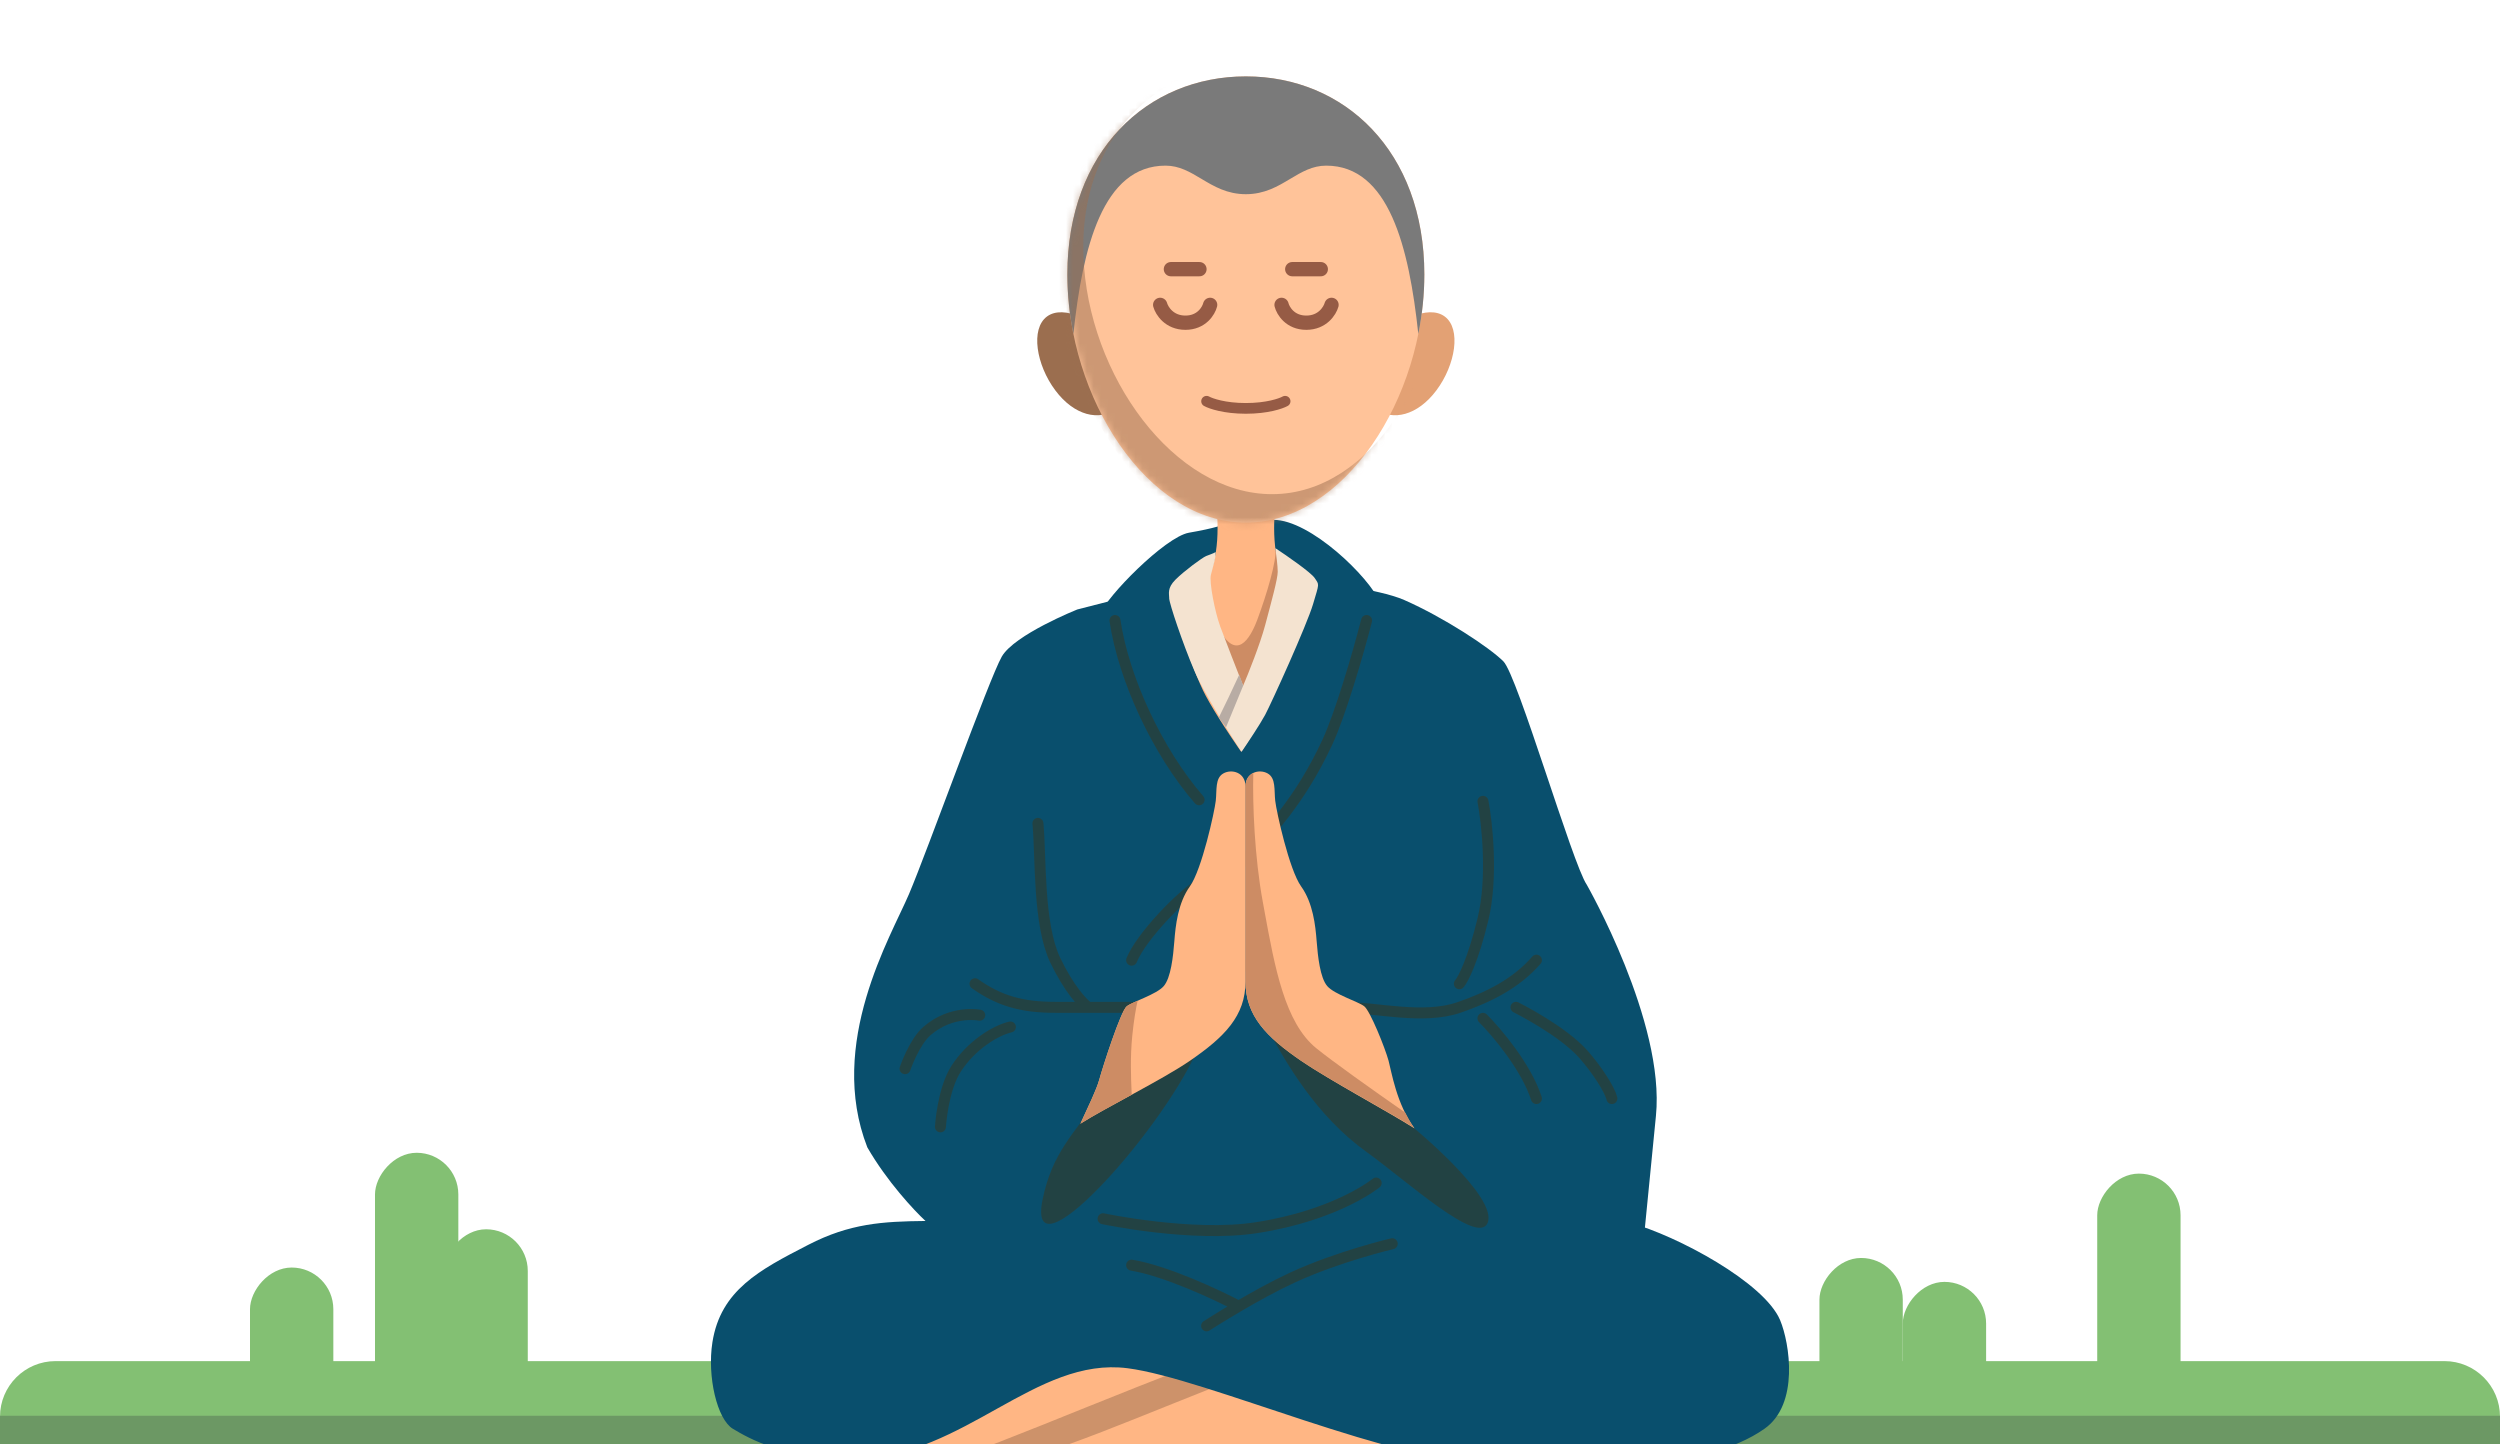 <?xml version="1.0" encoding="UTF-8"?> <svg xmlns="http://www.w3.org/2000/svg" width="360" height="208" viewBox="0 0 360 208" fill="none"> <g clip-path="url(#clip0_324_4376)"> <path d="M360 204C360 199.582 356.418 196 352 196H8C3.582 196 -2.02656e-05 199.582 -2.02656e-05 204V208H360V204Z" fill="#83C073"></path> <rect width="12" height="39" rx="6" transform="matrix(-1 0 0 1 314 169)" fill="#83C073"></rect> <rect width="12" height="23.41" rx="6" transform="matrix(-1 0 0 1 286 184.59)" fill="#83C073"></rect> <rect width="12" height="26.852" rx="6" transform="matrix(-1 0 0 1 274 181.147)" fill="#83C073"></rect> <rect width="12" height="42" rx="6" transform="matrix(-1 0 0 1 66 166)" fill="#83C073"></rect> <rect width="12" height="25.475" rx="6" transform="matrix(-1 0 0 1 48 182.525)" fill="#83C073"></rect> <rect width="12" height="25.475" rx="6" transform="matrix(-1 0 0 1 139 182.525)" fill="#83C073"></rect> <rect width="12" height="31.672" rx="6" transform="matrix(-1 0 0 1 150 176.328)" fill="#83C073"></rect> <rect width="12" height="30.984" rx="6" transform="matrix(-1 0 0 1 76 177.016)" fill="#83C073"></rect> <path d="M360 203.869H-2.02656e-05V208H360V203.869Z" fill="#363B42" fill-opacity="0.3"></path> <path d="M183.384 74.858C175.17 74.858 178.88 75.388 171.196 76.713C167.751 77.338 159.272 85.985 158.478 88.37C157.683 90.754 159.537 100.557 162.452 107.18C165.367 113.803 175.17 135.528 180.735 130.494C186.299 125.46 201.362 92.868 198.752 86.78C197.162 83.071 188.684 74.858 183.384 74.858Z" fill="#094F6D"></path> <path fill-rule="evenodd" clip-rule="evenodd" d="M175.034 71.917C175.462 74.658 175.754 80.861 173.492 83.74C172.156 85.44 169.902 85.878 167.028 86.436C163.819 87.059 159.838 87.832 155.5 90.68C151.645 92.678 152.873 97.347 145.511 108.409C106.094 167.632 140.153 142.816 149.461 126.148C149.461 126.148 154.215 112.527 155.5 117.668C156.63 122.189 158.357 151.964 158.931 161.869C159.01 163.225 159.067 164.209 159.098 164.704C159.304 167.994 161.669 179.098 179.404 179.098C197.139 179.098 199.503 167.994 199.709 164.704C199.74 164.209 199.797 163.225 199.876 161.869C200.45 151.964 202.177 122.189 203.307 117.668C204.592 112.527 212.979 128.639 212.979 128.639C222.287 145.307 256.346 170.123 216.929 110.9C209.567 99.838 207.162 92.678 203.307 90.68C198.969 87.832 194.988 87.059 191.779 86.436C188.905 85.878 186.651 85.44 185.315 83.74C183.053 80.861 183.345 74.658 183.773 71.917H179.404H175.034Z" fill="#FFB684"></path> <path d="M206.847 56.205C209.59 52.533 210.436 47.366 208.05 45.584C205.665 43.802 200.951 46.08 198.207 49.753C195.464 53.425 195.731 57.102 198.116 58.884C200.502 60.666 204.103 59.878 206.847 56.205Z" fill="#E3A174"></path> <path d="M151.96 56.205C149.217 52.533 148.371 47.366 150.756 45.584C153.142 43.802 157.856 46.08 160.599 49.753C163.342 53.425 163.076 57.102 160.69 58.884C158.305 60.666 154.703 59.878 151.96 56.205Z" fill="#9B6E4F"></path> <path d="M153.702 39.531C153.702 57.275 165.209 75.258 179.405 75.258C193.6 75.258 205.107 57.275 205.107 39.531C205.107 21.786 193.6 11 179.405 11C165.209 11 153.702 21.786 153.702 39.531Z" fill="#FFC399"></path> <path d="M167.064 43.9C167.307 44.757 168.373 46.47 170.699 46.47C173.025 46.47 174.043 44.757 174.261 43.9" stroke="#965B45" stroke-width="2.056" stroke-linecap="round"></path> <path d="M168.609 38.76H172.722" stroke="#965B45" stroke-width="2.056" stroke-linecap="round"></path> <path d="M191.74 43.9C191.498 44.757 190.432 46.47 188.105 46.47C185.779 46.47 184.762 44.757 184.543 43.9" stroke="#965B45" stroke-width="2.056" stroke-linecap="round"></path> <path d="M190.195 38.76H186.083" stroke="#965B45" stroke-width="2.056" stroke-linecap="round"></path> <path d="M173.748 57.78C174.36 58.122 176.348 58.808 179.403 58.808C182.458 58.808 184.445 58.122 185.057 57.78" stroke="#965B45" stroke-width="1.542" stroke-linecap="round"></path> <path fill-rule="evenodd" clip-rule="evenodd" d="M167.836 23.852C158.81 23.852 155.898 35.591 154.568 48.095C154.001 45.285 153.699 42.405 153.699 39.53C153.699 21.786 165.207 11 179.402 11C193.597 11 205.105 21.786 205.105 39.53C205.105 42.405 204.803 45.285 204.236 48.095C202.906 35.591 199.994 23.852 190.968 23.852C188.978 23.852 187.429 24.778 185.802 25.751C184.001 26.829 182.103 27.964 179.402 27.964C176.701 27.964 174.803 26.829 173.002 25.751C171.375 24.778 169.826 23.852 167.836 23.852Z" fill="#7A7A7A"></path> <path d="M120.287 190.922C144.516 178.807 187.553 202.712 209.219 209.428H157.301H157.301C123.614 209.428 83.275 209.428 120.287 190.922Z" fill="#FFB684"></path> <g style="mix-blend-mode:multiply" opacity="0.5"> <mask id="mask0_324_4376" style="mask-type:alpha" maskUnits="userSpaceOnUse" x="105" y="187" width="105" height="23"> <path d="M120.285 190.921C144.514 178.807 187.552 202.712 209.217 209.428H157.299H157.299C123.612 209.428 83.273 209.428 120.285 190.921Z" fill="#FFB684"></path> </mask> <g mask="url(#mask0_324_4376)"> <path d="M239.41 189.309C210.456 174.792 159.028 203.437 133.139 211.484H195.179H195.179C235.434 211.484 283.639 211.484 239.41 189.309Z" fill="#9B6E4F"></path> </g> </g> <path d="M238.52 190.922C214.29 178.807 171.253 202.712 149.588 209.428H201.505H201.505C235.192 209.428 275.532 209.428 238.52 190.922Z" fill="#FFB684"></path> <g style="mix-blend-mode:multiply" opacity="0.5"> <mask id="mask1_324_4376" style="mask-type:alpha" maskUnits="userSpaceOnUse" x="153" y="11" width="53" height="65"> <path d="M153.7 39.531C153.7 57.275 165.207 75.258 179.403 75.258C193.598 75.258 205.105 57.275 205.105 39.531C205.105 21.786 193.598 11 179.403 11C165.207 11 153.7 21.786 153.7 39.531Z" fill="#FFB684"></path> </mask> <g mask="url(#mask1_324_4376)"> <path fill-rule="evenodd" clip-rule="evenodd" d="M185.519 79.251C168.537 80.591 153.073 60.165 151.398 38.938C149.723 17.71 162.471 3.721 179.453 2.381C196.435 1.041 211.219 12.858 212.894 34.085C214.569 55.312 202.5 77.911 185.519 79.251ZM184.529 71.106C170.343 72.226 157.467 55.684 156.108 38.466C154.749 21.248 165.423 9.875 179.609 8.755C193.795 7.636 206.12 17.195 207.479 34.412C208.838 51.63 198.715 69.987 184.529 71.106Z" fill="#9B6E4F"></path> </g> </g> <path d="M173.238 99.428C175.05 103.232 182.862 114.826 186.825 118.11C186.825 127.394 187.187 147.593 188.637 154.115C190.448 162.267 200.865 164.078 202.45 165.211C204.035 166.343 207.658 166.796 210.376 168.381C212.549 169.649 214.904 172.985 215.81 174.495C217.848 174.495 228.944 174.495 234.718 176.08C241.488 177.938 254.08 184.685 256.344 190.12C257.704 193.385 259.128 202.204 254.08 205.744C245.361 211.859 230.076 210.953 215.81 210.953C201.082 210.953 173.733 198.483 162.369 197.026C149.122 195.328 138.878 209.703 123.42 210.047C113.23 210.273 107.796 207.103 105.531 205.744C103.267 204.386 101.812 198.227 102.587 193.29C103.769 185.769 109.448 182.839 116.191 179.359L116.401 179.25C122.375 176.166 127.11 175.885 133.271 175.82C131.648 174.322 127.7 170.102 124.892 165.211C119.064 150.24 128.289 134.867 130.893 128.753C133.497 122.639 142.442 97.729 144.253 94.559C146.065 91.389 155.123 87.766 155.123 87.766L167.917 84.482C167.917 84.482 170.974 94.672 173.238 99.428Z" fill="#094F6D"></path> <path d="M167.917 122.186C160.444 129.659 162.369 124.677 159.425 132.263C155.427 142.566 155.576 153.888 157.84 165.437C158.232 167.437 148.782 167.022 144.253 170.419C139.725 173.816 139.725 177.665 141.536 177.892C142.985 178.073 164.181 185.666 174.597 189.44L220.339 184.912L236.756 177.892C236.756 177.892 237.733 167.876 238.455 160.682C239.809 147.18 228.491 127.394 228.491 127.394C226.453 124.45 218.528 97.277 216.49 95.239C214.452 93.201 207.885 88.898 202.223 86.407C198.402 84.725 189.316 83.803 189.316 83.803C189.316 83.803 184.561 97.956 182.07 102.711C178.156 110.184 169.955 120.148 167.917 122.186Z" fill="#094F6D"></path> <path d="M196.789 165.89C189.543 160.682 185.24 153.209 182.07 147.321L203.129 162.04C203.129 162.04 215.739 172.295 214.225 176.08C212.867 179.477 202.586 170.056 196.789 165.89Z" fill="#4A3007" fill-opacity="0.4" style="mix-blend-mode:multiply"></path> <path d="M150.141 172.683C147.65 184.685 166.898 163.399 172.333 151.397L158.293 157.964C154.595 163.323 151.534 165.971 150.141 172.683Z" fill="#4A3007" fill-opacity="0.4" style="mix-blend-mode:multiply"></path> <path d="M198.168 170.359C198.168 170.359 192.513 174.986 180.947 176.785C171.694 178.225 158.842 175.5 158.842 175.5M200.481 179.098C200.481 179.098 192.77 180.898 186.087 183.982C183.51 185.171 180.677 186.746 178.375 188.095M173.75 190.922C173.75 190.922 175.704 189.66 178.375 188.095M178.375 188.095C175.291 186.467 167.89 183.005 162.955 182.183M160.557 89.351C161.803 97.729 166.672 108.259 172.672 115.166M178.375 124.677C182.862 119.808 187.165 115.392 191.128 106.9C192.998 102.892 195.552 94.182 196.789 89.351M213.546 115.392C214.15 118.563 214.995 126.398 213.546 132.376C212.097 138.354 210.677 141.056 210.149 141.66M218.301 145.057C218.301 145.057 224.973 148.372 228.038 151.85C229.985 154.059 231.812 156.908 232.114 158.191M213.546 146.642C215.508 148.605 219.796 153.662 221.245 158.191M149.462 118.563C149.915 123.318 149.462 133.055 151.953 138.264C153.945 142.43 155.953 144.529 156.708 145.057M145.499 147.887C143.234 148.416 139.808 150.6 137.686 153.888C135.74 156.906 135.422 162.267 135.422 162.267M140.404 141.66C143.914 144.151 147.197 145.057 151.953 145.057C156.708 145.057 159.878 145.057 165.992 145.057C172.106 145.057 171.2 136.678 177.088 138.264C182.976 139.849 188.617 145.057 193.392 145.057C198.168 145.057 204.941 146.868 210.149 145.057C214.316 143.608 218.301 141.66 221.245 138.264M172.672 127.394C170.068 128.979 164.333 134.867 162.955 138.264M141.083 146.189C141.083 146.189 137.068 145.375 133.497 148.453C131.636 150.058 130.327 153.888 130.327 153.888" stroke="#4A3007" stroke-opacity="0.4" stroke-width="1.585" stroke-linecap="round" style="mix-blend-mode:multiply"></path> <path d="M158.294 155.473C157.881 156.98 156.608 159.532 155.576 161.814C159.245 159.474 167.353 155.495 171.342 152.756C176.329 149.332 179.353 146.297 179.353 141.333V113.259C179.353 111.205 177.361 110.691 176.157 111.376C174.953 112.061 175.243 113.772 175.071 115.313C174.899 116.854 173.062 125.242 171.342 127.638C169.623 130.035 169.279 133.287 169.107 135.513C168.935 137.738 168.61 140.802 167.578 142C166.546 143.198 163.107 144.225 162.247 144.91C161.387 145.595 158.809 153.59 158.294 155.473Z" fill="#FFB684"></path> <path fill-rule="evenodd" clip-rule="evenodd" d="M156.334 160.167C157.162 158.383 157.978 156.624 158.294 155.473C158.809 153.59 161.387 145.595 162.247 144.91C162.539 144.677 163.129 144.405 163.82 144.1C163.574 145.185 163.276 146.863 163.049 149.133C162.735 152.272 162.856 155.085 162.96 157.497C162.962 157.544 162.964 157.591 162.966 157.638C162.715 157.775 162.465 157.912 162.216 158.047C159.631 159.456 157.179 160.791 155.576 161.814C155.82 161.274 156.078 160.72 156.334 160.167Z" fill="#CD8C64"></path> <path d="M199.957 152.756C200.37 154.262 201.089 158.983 203.693 162.493C200.025 160.154 191.351 155.495 187.361 152.756C182.374 149.332 179.35 146.297 179.35 141.333V113.259C179.35 111.205 181.343 110.691 182.546 111.376C183.75 112.06 183.461 113.772 183.632 115.313C183.804 116.854 185.642 125.242 187.361 127.638C189.081 130.035 189.425 133.287 189.597 135.512C189.769 137.738 190.094 140.802 191.126 142C192.157 143.198 195.597 144.225 196.456 144.91C197.316 145.595 199.441 150.873 199.957 152.756Z" fill="#FFB684"></path> <path fill-rule="evenodd" clip-rule="evenodd" d="M180.475 111.302C180.359 115.847 180.657 123.438 181.845 129.885C181.925 130.319 182.004 130.752 182.083 131.185C183.576 139.345 185.028 147.289 189.544 150.944C191.947 152.89 197.368 156.744 202.348 160.214C202.732 160.969 203.149 161.713 203.583 162.38C202.035 161.393 199.616 160.013 197.037 158.542C193.504 156.526 189.67 154.339 187.364 152.756C182.377 149.332 179.354 146.297 179.354 141.333V113.259C179.354 112.245 179.839 111.606 180.475 111.302Z" fill="#CD8C64"></path> <path d="M184.675 83.916C184.947 81.742 184.109 79.765 183.656 79.048C183.882 80.633 182.41 85.615 181.052 89.238C179.965 92.136 177.995 95.239 175.504 90.483C175.768 92.181 177.587 104.047 178.674 101.692C180.033 98.749 184.335 86.634 184.675 83.916Z" fill="#CD8C64"></path> <path d="M189.315 83.237C188.771 82.422 185.314 80.029 183.654 78.934C183.767 79.727 183.993 81.516 183.993 82.331C183.993 83.35 183.087 86.633 182.182 90.03C181.457 92.748 179.766 96.975 179.011 98.748C178.181 96.635 176.362 91.978 175.728 90.257C174.935 88.105 174.108 83.775 174.369 82.784C174.935 80.633 175.049 80.406 175.049 79.5C174.747 79.689 174.143 79.885 173.69 80.067C173.124 80.293 170.52 82.218 169.274 83.463C168.029 84.709 168.368 85.501 168.368 86.181C168.368 86.86 170.293 92.634 171.992 96.597C173.35 99.767 177.087 105.693 178.785 108.259C179.615 107.051 181.457 104.296 182.182 102.938C183.087 101.239 188.182 90.03 189.088 86.973C189.994 83.916 189.994 84.256 189.315 83.237Z" fill="#F4E3D0"></path> <path d="M176.54 104.749L179.012 98.748C179.012 98.748 178.833 98.154 178.446 97.163C177.446 99.332 176.38 101.577 175.512 103.318C176 104.139 176.061 103.978 176.54 104.749Z" fill="#B8ACA4"></path> </g> <defs> <clipPath id="clip0_324_4376"> <rect width="360" height="208" fill="white"></rect> </clipPath> </defs> </svg> 